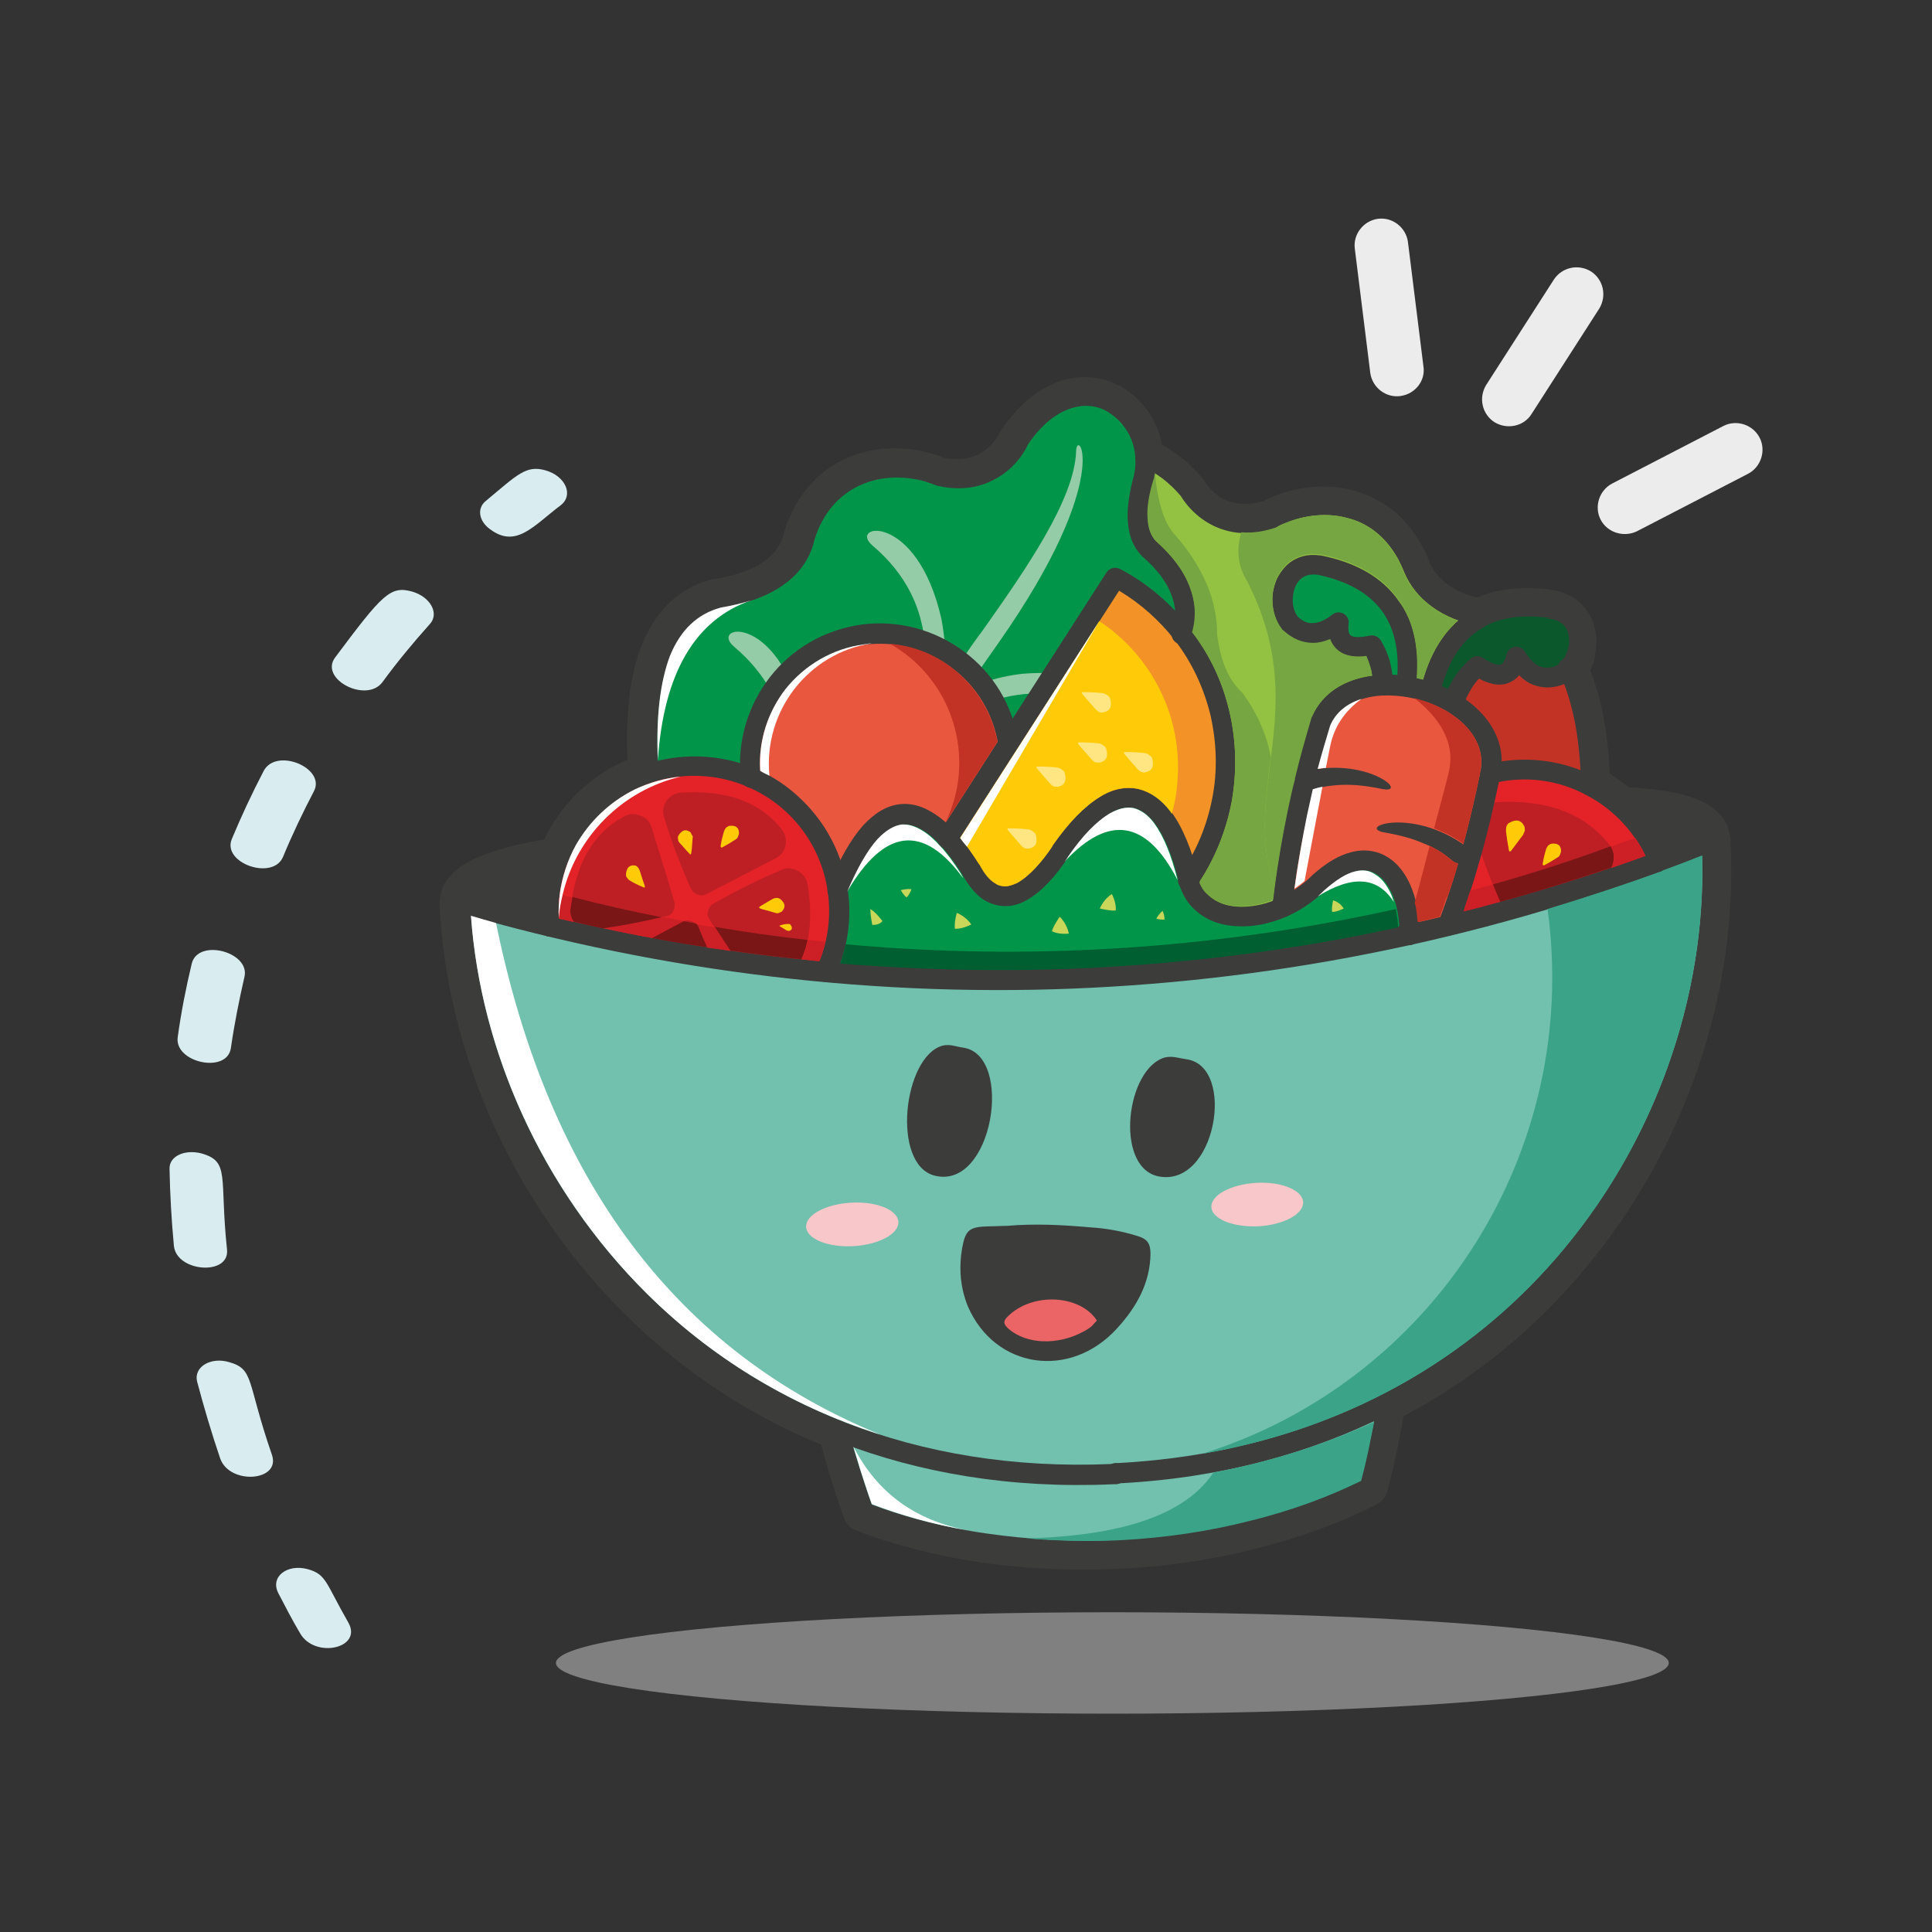 <?xml version="1.0" encoding="utf-8"?>
<!-- Generator: Adobe Illustrator 18.0.0, SVG Export Plug-In . SVG Version: 6.00 Build 0)  -->
<!DOCTYPE svg PUBLIC "-//W3C//DTD SVG 1.1//EN" "http://www.w3.org/Graphics/SVG/1.1/DTD/svg11.dtd">
<svg version="1.1" id="Capa_1" xmlns="http://www.w3.org/2000/svg" xmlns:xlink="http://www.w3.org/1999/xlink" x="0px" y="0px"
	 width="400px" height="400px" viewBox="0 0 400 400" enable-background="new 0 0 400 400" xml:space="preserve">
<rect x="0" y="0" width="400" height="400" fill="#333333" stroke="none"/>
<g>
	<ellipse fill="#808080" cx="230.3" cy="344.3" rx="115.2" ry="10.5"/>
	<g>
		<g>
			<g>
				<path fill="#ECECEC" d="M289.9,82L289.9,82c-3,0.4-5.8-1.8-6.2-4.8l-3.2-25.7c-0.4-3,1.8-5.8,4.8-6.2l0,0c3-0.4,5.8,1.8,6.2,4.8
					l3.2,25.7C295.2,78.8,293,81.6,289.9,82z"/>
				<path fill="#ECECEC" d="M331.4,107.6L331.4,107.6c-1.4-2.7-0.3-6.1,2.4-7.5l23-11.9c2.7-1.4,6.1-0.3,7.5,2.4l0,0
					c1.4,2.7,0.3,6.1-2.4,7.5l-23,11.9C336.2,111.3,332.8,110.3,331.4,107.6z"/>
				<path fill="#ECECEC" d="M309.4,87.4L309.4,87.4c-2.6-1.7-3.3-5.1-1.7-7.7l14-21.8c1.7-2.6,5.1-3.3,7.7-1.7l0,0
					c2.6,1.7,3.3,5.1,1.7,7.7l-14,21.8C315.5,88.3,312,89,309.4,87.4z"/>
			</g>
		</g>
		<g>
			<path fill-rule="evenodd" clip-rule="evenodd" fill="#3C3C3B" d="M329.2,138.7c1.2,3,2.1,6.1,2.7,9.3c0.8,4,1.2,8.1,1.4,12.2
				c1.4,0.8,2.6,1.8,3.9,2.8c4.6,0.3,10.1,0.8,14.2,2.5c3.8,1.5,6.4,4,6.9,8.2c0,0.1,0,0.3,0,0.4l0,0.1c0,0.1,0,0.1,0,0.2
				c1.6,31.7-9.7,63.8-30,88.1c-10.8,13-23.5,23.2-37.7,30.7c-0.4,2.3-0.8,4.5-1.3,6.7c-0.6,3-1.3,6-2.1,8.9c-0.3,1.1-1,2.1-2.1,2.6
				c-7.9,4.1-16.6,7.1-25.3,9.3c-9.2,2.3-18.7,3.7-28.2,4.1c-9.5,0.5-19.1,0-28.5-1.3c-8.8-1.3-17.7-3.5-26-6.7
				c-1.1-0.4-1.9-1.3-2.3-2.4c-1.1-2.9-2-5.8-2.9-8.7c-0.7-2.2-1.3-4.4-1.9-6.6c-14.8-6.1-28.5-15-40.5-26.9
				c-22.5-22.2-36.9-53.1-38.5-84.7c0-0.1,0-0.1,0-0.2l0-0.1c0-0.1,0-0.3,0-0.4c0.1-4.5,3.7-7.4,7.5-9.1c4.2-1.9,9.4-3.1,14.2-3.9
				c0.3-0.6,0.6-1.2,0.9-1.8c3.4-6.1,8.6-11.1,15-14.1c0.4-0.2,0.9-0.4,1.3-0.6c-0.3-7.9,0.1-16.7,3-23.8
				c2.8-6.9,7.5-11.8,14.7-13.6c0,0,0.1,0,0.1,0l0,0c0.1,0,0.1,0,0.2,0c3.4-0.6,7.3-1.6,10.2-3.6c2-1.4,3.4-3.2,4.1-5.5
				c0,0,0-0.1,0-0.1c0.3-1.1,0.7-2.3,1.2-3.4c2.6-6.1,7-10.7,13.3-13c5.2-1.9,11-1.9,16.2-0.4c0.8,0.2,1.7,0.5,2.5,0.9
				c2.3,0.4,4.7,0.4,6.9-0.6c2.1-1,3.8-2.8,4.8-4.8c0.1-0.3,0.3-0.5,0.5-0.8c3.4-4.9,8.2-9.2,14.2-10.3c3-0.5,6.1-0.2,9,1.1
				c2.6,1.2,4.9,3,6.6,5.4c0,0,0.1,0.1,0.1,0.1c1.6,2.2,2.6,4.6,3.1,7.2c1.2,0.6,2.3,1.4,3.4,2.2c1.8,1.3,3.4,2.9,4.8,4.5
				c0.2,0.2,0.4,0.5,0.5,0.7c1.2,2,3.1,3.6,5.2,4.3c2.3,0.8,4.6,0.6,6.9,0c0.8-0.4,1.6-0.8,2.4-1.1c5.1-2,10.9-2.6,16.2-1.2
				c6.5,1.7,11.4,5.8,14.5,11.7c0.6,1,1.1,2.1,1.5,3.2c0,0,0,0.1,0,0.1c0.8,1.8,2.1,3.3,3.7,4.5c1.8,1.3,3.9,2.2,6.1,2.7
				c5-2.1,10.6-2.3,16.1-1.5c0.2,0,0.3,0.1,0.4,0.1c2.7,0.7,5,2.1,6.5,4.5c0.9,1.3,1.4,2.8,1.6,4.4c0.2,1.5,0.1,3-0.2,4.4
				C330.3,136.5,329.8,137.7,329.2,138.7L329.2,138.7z M275.4,164.7c-0.8,4.2-1.6,8.4-2.4,12.7c1.9-1.3,3.9-2.4,6.1-2.9
				c3.1-0.7,6.1-0.4,8.8,1.3c1.9,1.2,3.5,2.9,4.6,4.9c0.4-1.5,0.8-2.9,1.1-4.4c-2.3-0.9-4.7-1.5-7.1-1.9c-1.5-0.2-3.5-0.9-3.5-2.8
				c-0.1-3.3,5.7-3.4,7.9-3.2c1.5,0.1,3.1,0.4,4.6,0.8c0.8-3,1.5-6,2.4-9c1.6-5.8-1.7-10.2-6-13.7c-0.4-0.1-0.8-0.2-1.2-0.2
				c0,0,0,0,0,0c-0.1,0-0.2,0-0.3-0.1c-1.3-0.2-2.5-0.3-3.8-0.2c-0.1,0-0.2,0-0.3,0c0,0-0.1,0-0.1,0c-1.1,0.1-2.3,0.2-3.4,0.6
				c-2.9,2.1-4.8,4.9-5.5,8.4c-0.1,0.7-0.3,1.4-0.4,2.2c2.2,0,4.5,0.4,6.6,1c1.5,0.5,3.1,1.1,4.4,2c1.2,0.8,2.5,2.2,1.8,3.8
				c-0.7,1.8-2.8,1.7-4.3,1.4c-2.5-0.5-5.1-0.8-7.6-0.7C277,164.5,276.2,164.5,275.4,164.7L275.4,164.7z M180.8,135.2
				c-11.8,1.8-20.3,12.4-19.6,24.2c2.3,1.4,4.4,3,6.3,4.9c2.8,2.7,5,5.9,6.7,9.3c0.9-1.4,1.9-2.8,3-4c2.4-2.6,5.3-4.6,8.8-5
				c3.3-0.4,6.3,0.8,9,2.6c4.5-11.9-0.2-25.5-11.3-32C182.8,135.2,181.8,135.2,180.8,135.2L180.8,135.2z M230.4,88.4
				c-6.2-1.7-11.9,1.7-16.4,5.8c-1.8,3.1-4.6,5.7-7.9,7.2c-3.9,1.8-8.1,2-12.3,1.2c0,0,0,0-0.1,0c-0.2-0.1-0.5-0.1-0.7-0.2
				c-0.1,0-0.2-0.1-0.3-0.1c-10.3-0.6-17.7,4.5-23.3,12.9c-1.4,3.2-3.6,5.8-6.6,7.8c-2.1,1.4-4.5,2.5-6.9,3.3
				c-12.4,4.3-16.5,16.8-17.7,28.8c3.5-0.6,7.2-0.5,10.7,0c0.7,0.1,1.5,0.3,2.2,0.4c0.5-6,2.7-11.7,6.5-16.5
				c5-6.4,12.3-10.6,20.3-11.6c8.1-1.1,16.1,1.1,22.6,6c4,3,7.1,6.9,9.3,11.3l17.4-27.1c1.2-1.8,3.5-2.4,5.3-1.4
				c1.8,1,3.5,2,5.2,3.2c-0.9-1-1.9-2-2.8-2.8c0,0,0,0-0.1-0.1l-0.1-0.1c0,0,0,0,0,0c-2.2-2.3-3.2-5.2-3.4-8.3
				c-0.2-3.4,0.5-6.9,1.4-10.2c0.6-2.9,0-6-1.7-8.4c0,0,0-0.1-0.1-0.1C230.9,89,230.7,88.7,230.4,88.4L230.4,88.4z M241.8,102.5
				c0.6,2.7,1.5,5.5,3.2,7.2c0,0,0.1,0.1,0.1,0.1c5.3,6.1,8.9,13.4,9,21.6c0.4,3.7,1.5,8.1,4.5,10.7c0.1,0.1,0.2,0.2,0.3,0.3
				c1.2,1.7,2.3,3.4,3.2,5.2c0-0.6,0.1-1.2,0.1-1.7c0.2-8.9-1.6-16.6-5.6-24.6c-1.8-2.9-2.3-6.1-1.8-9.4c-0.8-0.2-1.6-0.4-2.5-0.7
				c-3.8-1.4-7.2-4.1-9.4-7.6C242.5,103.3,242.1,102.9,241.8,102.5L241.8,102.5z M321,130c-4.8-0.1-9.8,1.3-13.7,4.1
				c0.2,0.1,0.4,0.2,0.7,0.4c0.3,0.2,1.2,0.7,1.8,1c0.1-0.2,0.1-0.4,0.1-0.5c0.2-1,0.9-2,1.8-2.5c1.9-1.2,4.4-0.6,5.6,1.3
				c0.5,0.8,1.4,2,2.3,2.3c0.6,0.2,1.2,0.1,1.7-0.1c0.7-0.6,1.2-1.6,1.5-2.5c0.1-0.5,0.2-1,0.1-1.5c0-0.4-0.2-0.7-0.3-1
				C322.1,130.4,321.6,130.1,321,130L321,130z M230.2,128.1c4.6,3.3,8.3,7.6,11,12.6c3,5.6,4.6,11.8,4.6,18.1c0,3.2-0.4,6.3-1.1,9.4
				c0.8,1.3,1.5,2.6,2.1,4c0.9-2.3,1.6-4.7,2.1-7.2c1-5.4,0.9-11-0.4-16.4c-1.3-5.4-3.7-10.4-7.1-14.7c0,0,0,0-0.1-0.1
				c-2.6-3.4-5.8-6.3-9.3-8.6L230.2,128.1L230.2,128.1z M305.7,144.1c3.7,3,6.3,6.8,6.9,11.2c4.2-0.4,8.3,0,12.3,1.2
				c-0.2-2.3-0.6-4.7-1-7c-0.4-1.9-0.8-3.8-1.5-5.6c-2,0.5-4,0.4-6-0.4c-0.8-0.3-1.6-0.7-2.3-1.2c-0.7,0.5-1.5,0.8-2.4,1.1
				c-1.8,0.4-3.7,0.1-5.4-0.6c-0.1,0.2-0.2,0.3-0.3,0.5C306.1,143.6,305.9,143.8,305.7,144.1L305.7,144.1z M272.5,120.9
				c-0.6-0.1-1.3,0-1.8,0.4c-0.3,0.2-0.5,0.5-0.7,0.8c-0.2,0.4-0.4,1-0.4,1.4c-0.1,0.9,0,2,0.5,2.9c0.4,0.4,1,0.7,1.6,0.7
				c1,0,2.2-0.8,3-1.4c1.8-1.4,4.3-1.1,5.7,0.7c0.7,0.9,1,2,0.8,3c0,0.1,0,0.3,0,0.5c0.6,0,1.6-0.2,2-0.3c1-0.2,2-0.1,2.8,0.4
				c-0.4-0.8-0.8-1.6-1.3-2.3C281.8,123.8,277,121.9,272.5,120.9z"/>
			<path fill-rule="evenodd" clip-rule="evenodd" fill="#009549" d="M267,129.1c2.9,2.8,6.3,2.8,10.1-0.2c-0.5,4.3,1.8,5.8,6.9,4.7
				c1.5,2.6,2.2,5.3,2.2,8.3c1.6-0.1,3.3,0,4.9,0.3c1.7-13.9-4.3-22.3-18-25.2C265.8,116.1,263.7,124.7,267,129.1z"/>
			<path fill-rule="evenodd" clip-rule="evenodd" fill="#0A582C" d="M306.7,127.7c-5.2,2.7-8.8,7.9-10.6,15.6
				c1.6,0.6,3.2,1.3,4.6,2.1c1-2.8,2.8-5.8,5-7.7c4.3,2.9,7,2.2,8.1-2c2.5,4.1,5.7,5.3,9.4,3.7c0.5-0.3,1-0.7,1.4-1.2
				c3.4-3.7,3.5-10.8-2.9-12.3C315.7,125.1,310.7,125.7,306.7,127.7z"/>
			<path fill-rule="evenodd" clip-rule="evenodd" fill="#E9573F" d="M300.7,145.5c-1.4-0.8-3-1.6-4.6-2.1c-1.6-0.6-3.3-1-5-1.3
				c-1.7-0.3-3.3-0.4-4.9-0.3c-5.6,0.3-10.6,2.6-12.7,7.6c-3.9,12.5-6.5,25.3-8,38.4c2.6-1.2,5.1-2.9,7.3-5.1
				c12.5-11.4,19.2,0.7,18.7,10.8c2.8-0.6,5.5-1.2,8.2-1.9c3.5-9.4,6.5-19.9,8.8-31.5C309.8,153.9,306.1,148.7,300.7,145.5z"/>
			<path fill-rule="evenodd" clip-rule="evenodd" fill="#3C3C3B" d="M335.6,166.9c3.4,3,6.1,6.9,7.8,11.4c3.7-1.3,7.3-2.7,10.9-4.2
				C353.9,169.9,349.3,167.6,335.6,166.9z"/>
			<path fill-rule="evenodd" clip-rule="evenodd" fill="#C33325" d="M305.7,137.8c-2.3,1.9-4,4.9-5,7.7c5.4,3.2,9.1,8.4,7.8,14.6
				c7.3-1.8,14.7-0.8,20.9,2.5c-0.3-10.4-2-18.6-4.9-24.3c-0.4,0.5-0.9,0.9-1.4,1.2c-3.7,1.6-6.9,0.4-9.4-3.7
				C312.7,140,310,140.7,305.7,137.8z"/>
			<path fill-rule="evenodd" clip-rule="evenodd" fill="#93C141" d="M244.7,131.3c3.7,4.8,6.4,10.3,7.8,16.3
				c2.9,12,0.5,24.6-6.6,34.7c2.3,7.7,11.3,9.1,19.5,5.4c1.5-13.1,4.1-25.9,8-38.4c2.2-5,7.2-7.3,12.7-7.6c0-3-0.7-5.7-2.2-8.3
				c-5.1,1.2-7.4-0.4-6.9-4.7c-3.8,2.9-7.1,3-10.1,0.2c-3.3-4.4-1.2-13.1,6.1-12.2c13.7,2.9,19.7,11.2,18,25.2
				c1.7,0.3,3.4,0.7,5,1.3c1.8-7.7,5.4-13,10.6-15.6c-6.9-1.4-12.1-5.1-14.1-10.1c-5.9-14.8-20.5-15.1-29.3-10.3
				c-8.9,2.8-14.8-2-17.2-6c-2.9-3.4-6.1-5.6-8.9-6.8c0.1,1.4,0,2.8-0.3,4.2c-2,7-1.7,12,0.9,14.7
				C244.4,119.3,246.7,125.2,244.7,131.3z"/>
			<path fill-rule="evenodd" clip-rule="evenodd" fill="#F39327" d="M196.1,173.7c1.5,1.7,3.1,3.8,4.7,6.3
				c5.5,10.3,13.2,4.4,18.5-3.8c12.1-17.4,22-13.4,26.5,6.2c7.1-10.1,9.4-22.8,6.6-34.7c-1.4-6-4.1-11.5-7.8-16.3
				c-3.7-4.8-8.4-8.8-13.8-11.7c0,0-6.4,9.9-22.1,34.4C205.1,159.8,200.9,166.3,196.1,173.7z"/>
			<path fill-rule="evenodd" clip-rule="evenodd" fill="#009549" d="M178.7,131.4c14.5-1.9,27.9,8.2,30.1,22.7
				c15.7-24.4,22.1-34.4,22.1-34.4c5.4,2.9,10.1,6.9,13.8,11.7c2-6.1-0.3-12-6.8-17.9c-2.7-2.8-3-7.7-0.9-14.7
				c0.3-1.4,0.4-2.8,0.3-4.2c-0.8-11.8-15.2-19.5-26.1-3.7c-2,4.3-7.3,9.6-16.5,7.7c-9.3-3.9-23.7-2.2-28.2,13.2
				c-1.8,6.4-7.7,10.5-17.6,12.1c-11.1,2.9-16,15-14.6,36.3c7-2.3,14.5-1.9,21.2,0.9C153.8,146.5,164.1,133.3,178.7,131.4z"/>
			<path fill-rule="evenodd" clip-rule="evenodd" fill="#95CCA8" d="M159.7,143.3c0.9-1.4,1.9-2.7,3.1-3.9
				c-6.2-11.8-15.2-9.2-10.8-5.5C155.3,136.7,157.9,139.8,159.7,143.3z"/>
			<path fill-rule="evenodd" clip-rule="evenodd" fill="#95CCA8" d="M198.9,137c1.1,0.9,2.1,1.8,3.1,2.9c1.5-2.2,3.1-4.5,4.8-6.9
				c24.1-34.4,16.1-44.7,16-39.6c-0.3,10-10.5,24.6-19.4,37.2C201.8,132.7,200.3,134.9,198.9,137z"/>
			<path fill-rule="evenodd" clip-rule="evenodd" fill="#95CCA8" d="M203.3,141.4c0.9,1.1,1.7,2.3,2.4,3.6c2.2-0.7,4.3-1.1,6.4-1.3
				c1.1-0.1,2.2-0.1,3.3-0.1l2.7-4.2c-1.9-0.1-4-0.1-6.4,0.1C209,139.8,206.2,140.4,203.3,141.4z"/>
			<path fill-rule="evenodd" clip-rule="evenodd" fill="#95CCA8" d="M191.4,132.8c1.5,0.5,2.9,1.2,4.3,2c-0.1-2.3-0.4-4.6-0.8-6.7
				c-5.1-22.4-19.6-19.6-14.2-15.1c5.3,4.5,8.7,9.9,10.1,16C191.1,130.2,191.3,131.5,191.4,132.8z"/>
			<path fill-rule="evenodd" clip-rule="evenodd" fill="#E9573F" d="M196.1,173.7c4.8-7.4,9-13.9,12.6-19.7
				c-2.2-14.5-15.6-24.6-30.1-22.7c-14.5,1.9-24.9,15.1-23.2,29.7c3.4,1.4,6.5,3.5,9.2,6.2c4.8,4.7,7.8,10.8,8.7,17.1
				C180,167.9,187.6,164.4,196.1,173.7z"/>
			<path fill-rule="evenodd" clip-rule="evenodd" fill="#E42328" d="M329.4,162.6c-6.2-3.2-13.6-4.3-20.9-2.5
				c-2.3,11.6-5.3,22.1-8.8,31.5c14.8-3.6,29.4-8,43.7-13.3c-1.7-4.5-4.5-8.3-7.8-11.4C333.7,165.2,331.7,163.8,329.4,162.6z"/>
			<path fill-rule="evenodd" clip-rule="evenodd" fill="#BD1F24" d="M307.1,166.7c-0.5,2.2-1,4.3-1.6,6.4c1.2,3.9,3.1,9.3,5.9,15.5
				c5.2-1.4,10.3-3,15.5-4.6l4.8-2.4c1.2-0.6,2-1.7,2.3-3c0.3-1.4,0-2.6-0.8-3.7c-5.1-6.5-13-9.5-23.9-8.8
				C308.4,166.1,307.7,166.3,307.1,166.7z"/>
			<path fill-rule="evenodd" clip-rule="evenodd" fill="#3C3C3B" d="M113.7,191.8c-0.5-5,0.2-9.9,2-14.3c-13.6,2-20.4,5.2-20.4,9.4
				C101.4,188.7,107.5,190.3,113.7,191.8z"/>
			<path fill-rule="evenodd" clip-rule="evenodd" fill="#009549" d="M173.4,184.3c0.8,5.6,0.1,11.5-2.4,16.9
				c40.3,3.6,81,1,120.6-7.7c0.5-10.1-6.2-22.2-18.7-10.8c-2.2,2.2-4.7,3.9-7.3,5.1c-8.2,3.7-17.3,2.3-19.5-5.4
				c-4.5-19.6-14.4-23.6-26.5-6.2c-5.4,8.3-13,14.1-18.5,3.8c-1.6-2.5-3.2-4.7-4.7-6.3C187.6,164.4,180,167.9,173.4,184.3z"/>
			<path fill-rule="evenodd" clip-rule="evenodd" fill="#E42328" d="M170.9,201.2c2.5-5.4,3.2-11.3,2.4-16.9
				c-0.9-6.4-3.9-12.4-8.7-17.1c-2.7-2.7-5.8-4.7-9.2-6.2c-6.6-2.8-14.2-3.2-21.2-0.9c-1.3,0.4-2.5,0.9-3.7,1.5
				c-6.9,3.3-12.1,9.1-14.8,15.9c-1.8,4.4-2.5,9.3-2,14.3C132.6,196.4,151.7,199.5,170.9,201.2z"/>
			<path fill-rule="evenodd" clip-rule="evenodd" fill="#BD1F24" d="M134.9,171.3c2.5,8.1,4,12.9,4.7,15.4c0.2,0.6,0.1,1.3-0.2,1.9
				c-0.3,0.6-0.8,1-1.5,1.1c-6.5,1.6-11.9,2.4-15.5,2.8c-1.2,0.1-2.4-0.2-3.2-1.1c-0.9-0.9-1.3-2-1.1-3.2
				c1.1-9.5,4.8-15.9,11.2-19.2c1.1-0.6,2.2-0.6,3.3-0.1C133.8,169.3,134.5,170.1,134.9,171.3L134.9,171.3z M132,195.8
				c5.1,1,10.2,1.8,15.3,2.6c-0.8-2-1.7-4.1-2.7-6.4c-0.3-0.6-0.7-1-1.4-1.3c-0.6-0.2-1.3-0.2-1.9,0.1L132,195.8L132,195.8z
				 M152.7,199.2l-5.8-8.8c-0.4-0.6-0.5-1.2-0.3-1.8c0.2-0.7,0.5-1.2,1.1-1.5c5.8-3.3,10.8-5.6,14.1-7c1.1-0.5,2.3-0.4,3.4,0.2
				c1.1,0.6,1.8,1.6,2,2.8c1.2,7.2,0.4,13.1-2.4,17.7C160.8,200.2,156.8,199.7,152.7,199.2z"/>
			<path fill-rule="evenodd" clip-rule="evenodd" fill="#72C1AE" d="M287.2,290.6c-16,8.2-34.7,13.5-56.2,14.5
				c-21.5,1.1-40.6-2.3-57.4-8.9c1.4,5.6,3.2,11.2,5.3,16.9c12.9,5.1,31.6,8.8,52.8,7.8c21.2-1,39.5-6.7,51.8-13
				C285.1,302,286.3,296.3,287.2,290.6z"/>
			<path fill-rule="evenodd" clip-rule="evenodd" fill="#72C1AE" d="M291.5,193.5c-39.6,8.7-80.2,11.3-120.6,7.7
				c-19.2-1.7-38.3-4.8-57.2-9.4c-6.2-1.5-12.3-3.1-18.5-4.9c2,43.5,29.6,90,78.4,109.3c16.7,6.6,35.9,10,57.4,8.9
				c21.5-1.1,40.2-6.3,56.2-14.5c46.6-23.9,69.5-73,67.2-116.5c-3.6,1.5-7.3,2.9-10.9,4.2c-14.4,5.3-29,9.7-43.7,13.3
				C297,192.3,294.2,192.9,291.5,193.5z"/>
			<path fill-rule="evenodd" clip-rule="evenodd" fill="#3C3C3B" d="M93.2,187c-0.1-1.1,0.8-2.1,2-2.2c1.1-0.1,2.1,0.8,2.2,2l0,0.5
				l0,0c1.4,28.6,14.1,58.4,36.7,80.7c22.6,22.3,55.1,36.9,96.1,35.1l0.7,0c1.1-0.1,2.1,0.8,2.2,2s-0.8,2.1-2,2.2l-0.7,0
				c-42.3,1.9-75.9-13.2-99.2-36.2c-23.3-23-36.5-53.9-37.9-83.4l0,0L93.2,187z"/>
			<path fill-rule="evenodd" clip-rule="evenodd" fill="#3C3C3B" d="M352.3,174.2c-0.1-1.1,0.8-2.1,2-2.2c1.1-0.1,2.1,0.8,2.2,2
				l0,0.5l0,0c1.5,29.6-8.5,61.6-29.5,86.8c-21,25.2-52.9,43.6-95.2,45.8l-0.7,0c-1.1,0.1-2.1-0.8-2.2-2c-0.1-1.1,0.8-2.1,2-2.2
				l0.7,0c41-2.2,71.9-20,92.2-44.4c20.3-24.4,30-55.3,28.5-83.9l0,0L352.3,174.2z"/>
			<path fill-rule="evenodd" clip-rule="evenodd" fill="#3C3C3B" d="M171.6,296.7c-0.3-1.1,0.4-2.2,1.5-2.5c1.1-0.3,2.2,0.4,2.5,1.5
				c0.7,2.8,1.5,5.5,2.4,8.3c0.8,2.5,1.6,5,2.5,7.5c6.6,2.5,14.7,4.7,23.8,6c8.4,1.2,17.6,1.8,27.3,1.3c1.1-0.1,2.1,0.8,2.2,2
				c0.1,1.1-0.8,2.1-2,2.2c-10.1,0.5-19.5-0.1-28.1-1.3c-9.9-1.5-18.6-3.8-25.6-6.6c-0.5-0.2-1-0.6-1.2-1.2c-1-2.8-2-5.7-2.9-8.6
				C173.1,302.3,172.3,299.5,171.6,296.7z"/>
			<path fill-rule="evenodd" clip-rule="evenodd" fill="#3C3C3B" d="M285.1,290.2c0.2-1.1,1.2-1.9,2.4-1.7c1.1,0.2,1.9,1.2,1.7,2.4
				c-0.4,2.9-1,5.8-1.6,8.7c-0.6,3-1.3,5.9-2.1,8.8c-0.2,0.6-0.6,1.1-1.1,1.3c-6.7,3.4-15.1,6.7-24.8,9.1
				c-8.4,2.1-17.8,3.6-27.8,4.1c-1.1,0.1-2.1-0.8-2.2-2c-0.1-1.1,0.8-2.1,2-2.2c9.7-0.5,18.8-1.9,27-4c9-2.2,16.8-5.2,23.1-8.3
				c0.7-2.6,1.3-5.2,1.8-7.7C284.2,295.9,284.7,293.1,285.1,290.2z"/>
			<path fill-rule="evenodd" clip-rule="evenodd" fill="#3C3C3B" d="M94.7,188.9c-1.1-0.3-1.7-1.5-1.4-2.6c0.3-1.1,1.5-1.7,2.6-1.4
				c42.4,12.4,86.4,17.5,130,15.3c43.6-2.2,86.8-11.5,127.8-28c1.1-0.4,2.3,0.1,2.7,1.2c0.4,1.1-0.1,2.3-1.2,2.7
				c-41.5,16.7-85.1,26.2-129.1,28.4S137.6,201.4,94.7,188.9z"/>
			<path fill-rule="evenodd" clip-rule="evenodd" fill="#3C3C3B" d="M115.8,191.6c0.1,1.1-0.7,2.2-1.8,2.3c-1.1,0.1-2.2-0.7-2.3-1.8
				c-0.7-6.7,0.7-13.3,3.9-19c3.1-5.6,8-10.4,14.1-13.3c6.1-2.9,12.8-3.8,19.2-2.8c6.4,1,12.5,4,17.3,8.8c4.8,4.7,7.9,10.7,9.1,17.1
				c1.2,6.4,0.4,13.1-2.4,19.2c-0.5,1-1.7,1.5-2.8,1c-1-0.5-1.5-1.7-1-2.8c2.5-5.4,3.1-11.2,2.1-16.8c-1-5.5-3.7-10.8-7.9-14.9
				c-4.2-4.1-9.5-6.7-15-7.6c-5.6-0.9-11.4-0.2-16.7,2.4c-5.3,2.6-9.5,6.7-12.3,11.6C116.4,180,115.2,185.7,115.8,191.6z"/>
			<path fill-rule="evenodd" clip-rule="evenodd" fill="#3C3C3B" d="M175.3,185.1c-0.4,1.1-1.6,1.6-2.7,1.1
				c-1.1-0.4-1.6-1.6-1.1-2.7c2.3-5.6,4.7-9.8,7.2-12.6c2.4-2.6,4.9-4.1,7.6-4.4c2.7-0.3,5.4,0.6,8.2,2.7c2.7,2,5.4,5.2,8.2,9.7
				l0.1,0.1l0,0c1,1.9,2,3.1,3.1,3.8c0.7,0.5,1.4,0.7,2.2,0.7l0,0c0.8,0,1.6-0.3,2.5-0.7c2.5-1.4,5.1-4.3,7.3-7.6l0-0.1
				c3.4-4.9,6.7-8.2,9.8-10.1c2.8-1.7,5.5-2.2,8.1-1.6c2.5,0.6,4.8,2.2,6.7,4.7c2.3,3.1,4.3,7.8,5.7,13.8c0.4,1.3,1.1,2.4,1.9,3.3
				c1.3,1.3,3,2.1,5,2.4c2.1,0.3,4.5,0.1,7-0.6c3.3-1,6.7-2.9,9.5-5.7l0.1-0.1c3-2.7,5.7-4.2,8.2-4.8c2.8-0.7,5.3-0.2,7.3,1
				c2,1.2,3.5,3.1,4.6,5.4c1.5,3.2,2.2,7.2,2.1,10.9c-0.1,1.1-1,2-2.2,2c-1.1-0.1-2-1-2-2.2c0.1-3.1-0.4-6.3-1.7-8.9
				c-0.8-1.6-1.8-2.9-3-3.6c-1.1-0.7-2.5-1-4.2-0.6c-1.8,0.4-3.9,1.7-6.4,3.9c-3.3,3.2-7.2,5.5-11.2,6.6c-3,0.9-6,1.1-8.8,0.7
				c-2.9-0.4-5.4-1.6-7.4-3.6c-1.3-1.3-2.3-3-2.9-5.1l0-0.1c-1.3-5.5-3-9.6-5-12.3c-1.3-1.8-2.8-2.8-4.3-3.2c-1.5-0.3-3.2,0-5.1,1.2
				c-2.6,1.6-5.5,4.5-8.5,8.9c-2.5,3.9-5.6,7.3-8.7,9c-1.4,0.8-2.9,1.2-4.3,1.2c-1.5,0-3.1-0.4-4.5-1.3c-1.6-1-3.1-2.8-4.5-5.3
				c-2.5-3.9-4.8-6.7-7.1-8.4c-1.9-1.4-3.6-2-5.2-1.9c-1.6,0.2-3.3,1.2-5,3C179.5,176.2,177.4,180,175.3,185.1z"/>
			<path fill-rule="evenodd" clip-rule="evenodd" fill="#3C3C3B" d="M267.5,188c-0.1,1.1-1.1,2-2.3,1.8c-1.1-0.1-2-1.1-1.8-2.3
				c0.7-6.6,1.8-13.1,3.1-19.6c1.3-6.5,3-12.9,4.9-19.2c0-0.1,0-0.1,0.1-0.2c2.5-5.7,8-8.4,14.3-8.8c3.2-0.2,6.6,0.3,9.9,1.3
				c3.2,1,6.3,2.6,8.8,4.6c4.6,3.7,7.4,8.9,6.1,15l0,0c-1.2,5.8-2.5,11.4-4,16.7c-1.5,5.3-3.1,10.4-4.9,15.1
				c-0.4,1.1-1.6,1.6-2.7,1.2c-1.1-0.4-1.6-1.6-1.2-2.7c1.8-4.6,3.4-9.5,4.8-14.7c1.4-5.1,2.7-10.6,3.9-16.4l0,0l0,0
				c0.9-4.4-1.2-8.1-4.6-10.9c-2.1-1.7-4.7-3-7.4-3.8c-2.8-0.9-5.7-1.2-8.4-1.1c-4.7,0.3-8.8,2.2-10.6,6.2
				c-1.9,6.2-3.5,12.4-4.8,18.7C269.3,175.1,268.2,181.5,267.5,188z"/>
			<path fill-rule="evenodd" clip-rule="evenodd" fill="#3C3C3B" d="M309,162.2c-1.1,0.3-2.2-0.4-2.5-1.5c-0.3-1.1,0.4-2.2,1.5-2.5
				c7.8-1.9,15.7-0.8,22.4,2.7c6.7,3.5,12.1,9.3,15,16.8c0.4,1.1-0.1,2.3-1.2,2.7c-1.1,0.4-2.3-0.1-2.7-1.2
				c-2.5-6.5-7.3-11.6-13.1-14.6C322.7,161.5,315.8,160.5,309,162.2z"/>
			<path fill-rule="evenodd" clip-rule="evenodd" fill="#3C3C3B" d="M197.9,174.8c-0.6,1-1.9,1.2-2.9,0.6c-1-0.6-1.2-1.9-0.6-2.9
				l34.7-54c0.6-0.9,1.8-1.2,2.8-0.7c5.7,3,10.6,7.2,14.4,12.2c3.9,5,6.7,10.8,8.2,17.1c1.5,6.3,1.6,12.7,0.5,18.9
				c-1.2,6.2-3.6,12.2-7.3,17.5c-0.7,0.9-1.9,1.2-2.9,0.5s-1.2-1.9-0.5-2.9c3.4-4.8,5.6-10.2,6.7-15.9c1.1-5.6,0.9-11.5-0.4-17.2
				c-1.4-5.7-3.9-11-7.4-15.5c-3.1-4-7-7.5-11.5-10.2L197.9,174.8z"/>
			<path fill-rule="evenodd" clip-rule="evenodd" fill="#3C3C3B" d="M157.5,160.8c0.1,1.1-0.7,2.2-1.8,2.3c-1.1,0.1-2.2-0.7-2.3-1.8
				c-0.9-7.8,1.5-15.3,6-21.1c4.5-5.8,11.2-9.8,19-10.9c7.8-1,15.3,1.2,21.2,5.6c5.9,4.4,10.1,11,11.2,18.8c0.2,1.1-0.6,2.2-1.7,2.4
				c-1.1,0.2-2.2-0.6-2.4-1.7c-1-6.7-4.6-12.4-9.6-16.1c-5-3.8-11.5-5.7-18.2-4.8c-6.7,0.9-12.4,4.4-16.3,9.3
				C158.8,147.7,156.7,154.1,157.5,160.8z"/>
			<path fill-rule="evenodd" clip-rule="evenodd" fill="#3C3C3B" d="M136.3,160c0.1,1.1-0.8,2.1-1.9,2.2c-1.1,0.1-2.1-0.8-2.2-1.9
				c-0.7-11,0.2-19.6,2.7-26c2.7-6.7,7.2-10.8,13.4-12.5l0.2,0l0,0c4.7-0.8,8.3-2.1,11-3.9c2.5-1.7,4.2-4,4.9-6.7l0,0l0,0
				c0.3-1.1,0.7-2.1,1.1-3.1c2.7-6.4,7.2-10.1,12.2-11.9c4.9-1.8,10.4-1.7,15-0.4c0.8,0.2,1.7,0.5,2.5,0.9c3.4,0.7,6.1,0.2,8.3-0.8
				c2.9-1.3,4.8-3.7,5.7-5.8c0.1-0.2,0.2-0.3,0.3-0.4c4-5.8,8.6-8.7,13-9.5c2.8-0.5,5.5-0.1,7.8,0.9c2.3,1,4.4,2.7,5.9,4.8l0,0
				c2.6,3.5,3.8,8.3,2.8,13.3l-0.1,0.2c-1,3.3-1.4,6-1.2,8.2c0.1,1.9,0.7,3.4,1.6,4.4c3.5,3.1,5.9,6.3,7.1,9.6
				c1.3,3.4,1.4,6.9,0.2,10.4c-0.4,1.1-1.5,1.7-2.6,1.3c-1.1-0.4-1.7-1.5-1.3-2.6c0.9-2.6,0.8-5.1-0.2-7.6c-1-2.7-3-5.3-6.1-8
				l-0.1-0.1c-1.7-1.8-2.6-4.1-2.8-7.1c-0.2-2.7,0.3-5.9,1.3-9.6c0.8-3.8-0.1-7.4-2.1-10l0,0c-1.1-1.5-2.6-2.7-4.2-3.5
				c-1.6-0.7-3.5-1-5.4-0.6c-3.3,0.6-6.9,2.9-10.2,7.7c-1.3,2.8-3.8,5.9-7.7,7.7c-2.9,1.4-6.6,2-11,1c-0.1,0-0.3-0.1-0.4-0.1
				c-0.7-0.3-1.4-0.5-2.2-0.8c-3.9-1.1-8.4-1.2-12.4,0.3c-4,1.5-7.6,4.5-9.8,9.6c-0.3,0.8-0.7,1.7-0.9,2.7l0,0c-1,3.7-3.2,6.7-6.6,9
				c-3.2,2.2-7.4,3.7-12.6,4.6c-4.8,1.3-8.3,4.6-10.5,10C136.5,141.6,135.7,149.6,136.3,160z"/>
			<path fill-rule="evenodd" clip-rule="evenodd" fill="#3C3C3B" d="M331.5,162.6c0,1.1-0.9,2.1-2,2.1c-1.1,0-2.1-0.9-2.1-2
				c-0.2-5-0.6-9.5-1.4-13.5c-0.8-3.9-1.9-7.3-3.2-10c-0.5-1-0.1-2.3,0.9-2.8c1-0.5,2.3-0.1,2.8,0.9c1.5,3.1,2.7,6.7,3.6,11
				C330.8,152.5,331.3,157.3,331.5,162.6L331.5,162.6z M307.1,125.7c1.1,0.2,1.9,1.3,1.6,2.4c-0.2,1.1-1.3,1.9-2.4,1.6
				c-3.8-0.8-7.1-2.1-9.7-4c-2.7-1.9-4.7-4.4-5.9-7.3l0,0c-0.4-1-0.8-1.8-1.2-2.6c-2.7-4.9-6.5-7.6-10.7-8.6
				c-4.2-1.1-8.7-0.5-12.4,1c-0.8,0.3-1.5,0.6-2.1,1c-0.1,0.1-0.2,0.1-0.4,0.2c-4.3,1.4-8,1.2-11.1,0.1c-4-1.4-6.8-4.3-8.4-6.9
				c-1.2-1.4-2.5-2.6-3.8-3.6c-1.5-1.1-2.9-1.9-4.2-2.4c-1.1-0.4-1.6-1.6-1.2-2.7c0.4-1.1,1.6-1.6,2.7-1.2c1.6,0.7,3.4,1.7,5.2,3
				c1.5,1.2,3.1,2.6,4.5,4.3c0.1,0.1,0.2,0.2,0.3,0.4c1.2,2,3.3,4.1,6.3,5.2c2.2,0.8,5,1,8.3-0.1c0.8-0.4,1.6-0.8,2.4-1.1
				c4.5-1.8,9.9-2.4,15-1.1c5.2,1.3,10,4.6,13.3,10.7c0.5,1,1,2,1.4,3l0,0l0,0c0.8,2.1,2.4,4,4.4,5.5
				C301.1,123.9,303.9,125.1,307.1,125.7z"/>
			<path fill-rule="evenodd" clip-rule="evenodd" fill="#3C3C3B" d="M97.3,186.9c0,1.1-1,2.1-2.1,2c-1.1,0-2.1-1-2-2.1
				c0-3,2.2-5.4,6.4-7.4c3.6-1.6,8.9-3,15.8-4c1.1-0.2,2.2,0.6,2.4,1.7c0.2,1.1-0.6,2.2-1.7,2.4c-6.6,1-11.5,2.2-14.7,3.7
				C98.7,184.5,97.3,185.7,97.3,186.9z"/>
			<path fill-rule="evenodd" clip-rule="evenodd" fill="#3C3C3B" d="M356.4,173.9c0.1,1.1-0.7,2.2-1.8,2.3c-1.1,0.1-2.2-0.7-2.3-1.8
				c-0.2-1.3-1-2.4-3.1-3.2c-2.7-1.1-7.1-1.8-13.7-2.1c-1.1-0.1-2-1-2-2.2c0.1-1.1,1-2,2.2-2c7.1,0.4,11.9,1.2,15,2.4
				C354.5,168.8,356.1,171,356.4,173.9z"/>
			<path fill-rule="evenodd" clip-rule="evenodd" fill="#3C3C3B" d="M293.2,142.4c-0.1,1.1-1.2,1.9-2.3,1.8c-1.1-0.1-2-1.2-1.8-2.3
				c0.8-6.4-0.2-11.5-2.9-15.3c-2.7-3.7-7.1-6.3-13.4-7.6c-1.4-0.2-2.5,0.1-3.3,0.7c-0.5,0.4-0.9,0.9-1.2,1.5
				c-0.3,0.6-0.5,1.4-0.6,2.1c-0.2,1.6,0.1,3.2,1,4.4c1,0.9,2,1.4,3.1,1.3c1.2,0,2.6-0.6,4.1-1.8c0.9-0.7,2.2-0.5,2.9,0.4
				c0.4,0.5,0.5,1,0.4,1.6c-0.1,1.3,0,2.1,0.5,2.4c0.6,0.4,1.9,0.4,3.9,0c0.9-0.2,1.8,0.2,2.3,1c0.8,1.4,1.5,2.9,1.9,4.5
				c0.4,1.6,0.6,3.2,0.6,4.8c0,1.1-0.9,2.1-2.1,2.1c-1.1,0-2.1-0.9-2.1-2.1c0-1.3-0.1-2.5-0.5-3.7c-0.2-0.7-0.5-1.5-0.8-2.2
				c-2.3,0.3-4.2,0-5.5-0.9c-0.9-0.6-1.6-1.5-2-2.6c-1.2,0.5-2.4,0.8-3.5,0.8c-2.2,0-4.2-0.8-6.1-2.5c-0.1-0.1-0.3-0.2-0.4-0.4
				c-1.6-2.1-2.2-4.9-1.9-7.5c0.2-1.2,0.5-2.4,1.1-3.5c0.6-1.1,1.4-2.1,2.4-2.9c1.6-1.2,3.7-1.9,6.3-1.5l0,0l0.2,0
				c7.4,1.5,12.7,4.6,16,9.3C292.9,128.8,294.1,134.9,293.2,142.4z"/>
			<path fill-rule="evenodd" clip-rule="evenodd" fill="#3C3C3B" d="M298.1,143.8c-0.3,1.1-1.4,1.8-2.5,1.5
				c-1.1-0.3-1.8-1.4-1.5-2.5c1.7-7.4,5-12.6,9.7-15.8c4.7-3.2,10.8-4.3,18.3-3.1c0.1,0,0.2,0,0.3,0.1c2.5,0.6,4.2,1.9,5.3,3.6
				c0.7,1.1,1.1,2.3,1.3,3.6c0.2,1.2,0.1,2.5-0.2,3.7c-0.6,2.6-2.1,5-4.3,6.4c-0.1,0.1-0.2,0.1-0.3,0.2c-2.4,1-4.6,1.1-6.7,0.3
				c-1.1-0.4-2.1-1.1-3-2c-0.7,0.9-1.7,1.5-2.8,1.8c-1.6,0.4-3.4,0-5.5-1.1c-0.5,0.5-1,1.2-1.4,1.8c-0.8,1.3-1.5,2.7-2,4
				c-0.4,1.1-1.6,1.6-2.7,1.3c-1.1-0.4-1.6-1.6-1.3-2.7c0.6-1.6,1.4-3.3,2.4-4.8c0.9-1.4,2-2.6,3.2-3.7c0.7-0.6,1.7-0.8,2.6-0.2
				c1.7,1.1,2.9,1.6,3.6,1.4c0.5-0.1,1-0.8,1.3-2.1c0.1-0.5,0.4-1,0.9-1.3c1-0.6,2.3-0.3,2.9,0.7c1,1.6,2.1,2.7,3.2,3.1
				c1,0.4,2.1,0.3,3.4-0.2c1.2-0.8,2.1-2.2,2.4-3.8c0.2-0.7,0.2-1.5,0.1-2.2c-0.1-0.7-0.3-1.3-0.6-1.8c-0.5-0.8-1.4-1.5-2.8-1.8
				c-6.4-0.9-11.4-0.1-15.2,2.5C302.2,133.1,299.6,137.5,298.1,143.8z"/>
			<path fill-rule="evenodd" clip-rule="evenodd" fill="#BD1F24" d="M160.6,177.7c-7.5,3.9-12,6.2-14.3,7.4
				c-0.6,0.3-1.2,0.4-1.9,0.1c-0.6-0.2-1.1-0.7-1.4-1.3c-2.7-6.1-4.5-11.3-5.5-14.7c-0.4-1.2-0.2-2.4,0.5-3.4c0.7-1,1.7-1.6,3-1.7
				c9.5-0.6,16.5,2,20.9,7.7c0.7,1,1,2.1,0.7,3.3C162.4,176.2,161.7,177.1,160.6,177.7z"/>
			<path fill-rule="evenodd" clip-rule="evenodd" fill="#3C3C3B" d="M270.7,163.8c-1.1,0.4-2.3-0.2-2.6-1.3
				c-0.4-1.1,0.2-2.3,1.3-2.6c13.6-3.7,22.9,4.8,16.5,3.4c-2.9-0.6-5.6-0.9-8.1-0.8C275.3,162.6,272.9,163,270.7,163.8z"/>
			<path fill-rule="evenodd" clip-rule="evenodd" fill="#3C3C3B" d="M300.8,178.3c0.9,0.7,2.2,0.6,2.9-0.2c0.7-0.9,0.6-2.2-0.2-2.9
				c-11.4-8.3-23.1-3.8-16.6-2.8c2.9,0.5,5.5,1.2,7.8,2.2C297,175.5,299,176.7,300.8,178.3z"/>
			<path fill-rule="evenodd" clip-rule="evenodd" fill="#FFCB08" d="M202.7,179.1L202.7,179.1L202.7,179.1z M235.6,163.3
				c2.5,0.6,4.8,2.2,6.7,4.7c0.1,0.2,0.2,0.3,0.3,0.5c0.9-3.1,1.3-6.4,1.3-9.7c0-12.2-6.2-23.5-16.3-30.2l-28.8,44.9
				c1.3,1.5,2.6,3.4,3.9,5.4l0.1,0.1c1,1.9,2,3.1,3.1,3.8c0.7,0.5,1.4,0.7,2.2,0.7l0,0c0.8,0,1.6-0.3,2.5-0.7
				c2.5-1.4,5.1-4.3,7.3-7.6l0-0.1c3.4-4.9,6.7-8.2,9.8-10.1C230.3,163.3,233,162.8,235.6,163.3z"/>
			<path fill-rule="evenodd" clip-rule="evenodd" fill="#005F31" d="M289,188.2c-37.4,8.3-75.8,10.8-113.9,7.3
				c-0.3,1.3-0.7,2.7-1.1,4c17.3,1.4,34.6,1.7,51.9,0.9c21.4-1.1,42.7-3.8,63.6-8.4C289.4,190.6,289.2,189.4,289,188.2z"/>
			<path fill-rule="evenodd" clip-rule="evenodd" fill="#C33325" d="M293,187.2c0.3,1.2,0.4,2.5,0.5,3.7c1.5-0.3,3.1-0.7,4.6-1.1
				c0.5-1.4,1-2.8,1.5-4.3C297.5,186.2,295.2,186.7,293,187.2z"/>
			<path fill-rule="evenodd" clip-rule="evenodd" fill="#CD2026" d="M304.4,184.4c-0.5,1.5-1,2.9-1.4,4.3c2.5-0.6,5.1-1.3,7.6-2
				c-0.5-1.2-1-2.4-1.5-3.6C307.6,183.5,306,184,304.4,184.4z"/>
			<path fill-rule="evenodd" clip-rule="evenodd" fill="#7B1617" d="M309.1,183.1c0.5,1.2,1,2.4,1.5,3.6c7.7-2.1,15.4-4.5,23-7.1
				c0.2-0.3,0.3-0.7,0.4-1.1c0.3-1.2,0.1-2.3-0.5-3.3C325.4,178.2,317.3,180.8,309.1,183.1z"/>
			<path fill-rule="evenodd" clip-rule="evenodd" fill="#CD2026" d="M333.5,175.3c0.6,1,0.8,2.1,0.5,3.3c-0.1,0.4-0.2,0.8-0.4,1.1
				c2.4-0.8,4.7-1.6,7.1-2.5c-0.6-1.3-1.3-2.5-2.1-3.7C336.9,174,335.2,174.7,333.5,175.3z"/>
			<path fill-rule="evenodd" clip-rule="evenodd" fill="#CD2026" d="M169.6,199c0.5-1.3,0.9-2.6,1.3-4c-1.2-0.1-2.4-0.3-3.6-0.4
				c-0.3,1.4-0.7,2.8-1.3,4C167.1,198.8,168.4,198.9,169.6,199z"/>
			<path fill-rule="evenodd" clip-rule="evenodd" fill="#7B1617" d="M165.9,198.6c0.6-1.3,1-2.6,1.3-4c-6.4-0.7-12.8-1.6-19.2-2.7
				l3.2,4.9C156.1,197.5,161,198.1,165.9,198.6z"/>
			<path fill-rule="evenodd" clip-rule="evenodd" fill="#CD2026" d="M151.2,196.9l-3.2-4.9c-1.3-0.2-2.6-0.4-3.9-0.7
				c0.2,0.2,0.4,0.4,0.5,0.7c0.7,1.5,1.3,2.9,1.8,4.2C148,196.4,149.6,196.6,151.2,196.9z"/>
			<path fill-rule="evenodd" clip-rule="evenodd" fill="#7B1617" d="M146.4,196.1c-0.6-1.3-1.2-2.7-1.8-4.2
				c-0.1-0.3-0.3-0.5-0.5-0.7c-0.9-0.2-1.7-0.3-2.6-0.5c-0.1,0-0.1,0.1-0.2,0.1l-6.4,3.4C138.8,194.9,142.6,195.6,146.4,196.1z"/>
			<path fill-rule="evenodd" clip-rule="evenodd" fill="#CD2026" d="M135,194.2l6.4-3.4c0.1,0,0.1-0.1,0.2-0.1
				c-1.5-0.3-3-0.6-4.5-0.9c-4.8,1.1-8.9,1.9-12.2,2.3C128.2,192.9,131.6,193.6,135,194.2z"/>
			<path fill-rule="evenodd" clip-rule="evenodd" fill="#7B1617" d="M124.8,192.2c3.2-0.4,7.4-1.2,12.2-2.3
				c-6.2-1.2-12.4-2.6-18.5-4.2c-0.1,0.8-0.3,1.6-0.4,2.4c-0.1,1,0.1,1.9,0.7,2.7C120.8,191.3,122.8,191.8,124.8,192.2z"/>
			<path fill-rule="evenodd" clip-rule="evenodd" fill="#CD2026" d="M118.8,190.9c-0.6-0.8-0.8-1.7-0.7-2.7c0.1-0.8,0.2-1.7,0.4-2.4
				c-0.9-0.2-1.7-0.4-2.6-0.7c-0.2,1.7-0.3,3.4-0.2,5.1C116.7,190.4,117.8,190.7,118.8,190.9z"/>
			<path fill-rule="evenodd" clip-rule="evenodd" fill="#C33325" d="M292.8,144.5c6.3,5,8.6,10.3,7,16c-1,4-2,7.6-2.9,11
				c1.9,0.7,4,1.7,6.1,3.2c1.3-4.7,2.4-9.7,3.5-14.9c0,0,0,0,0-0.1c0-0.1,0-0.1,0-0.2c0.8-4.3-1.3-8-4.7-10.7
				c-0.7-0.5-1.4-1-2.1-1.5c-0.1,0-0.2-0.1-0.2-0.1c-1.6-0.9-3.3-1.7-5.1-2.2C293.9,144.8,293.3,144.7,292.8,144.5z"/>
			<path fill-rule="evenodd" clip-rule="evenodd" fill="#C33325" d="M300.8,178.3c-1.4-1.2-3-2.3-4.8-3.2c-1.2,4.6-2.2,8.5-3.1,11.8
				c0,0.1,0.1,0.3,0.1,0.4c2.2-0.5,4.4-1.1,6.7-1.6c0.8-2.2,1.5-4.5,2.2-6.9C301.5,178.7,301.1,178.5,300.8,178.3z"/>
			<path fill-rule="evenodd" clip-rule="evenodd" fill="#C33325" d="M184.3,133.3c13,7.4,18,23.7,11.4,37.1l10.8-16.8
				c-1.2-6.4-4.7-11.7-9.5-15.4C193.5,135.5,189.1,133.7,184.3,133.3z"/>
			<path fill-rule="evenodd" clip-rule="evenodd" fill="#FFCB08" d="M152.3,173.8c-1.4,0.9-2.3,1.4-2.7,1.6c-0.1,0.1-0.2,0.1-0.3,0
				c-0.1,0-0.1-0.1-0.1-0.3c0.2-1.3,0.5-2.3,0.7-3c0.1-0.2,0.2-0.5,0.4-0.7c0.2-0.2,0.4-0.3,0.6-0.4c1.4-0.2,2.1,0.3,2.1,1.5
				c0,0.2-0.1,0.4-0.2,0.7C152.7,173.5,152.5,173.7,152.3,173.8z"/>
			<path fill-rule="evenodd" clip-rule="evenodd" fill="#FFCB08" d="M160.5,189c-1.6-0.5-2.6-0.7-3.1-0.9c-0.1,0-0.2-0.1-0.2-0.2
				c0-0.1,0-0.2,0.1-0.2c1.1-0.7,2-1.2,2.7-1.6c0.2-0.1,0.5-0.2,0.8-0.2c0.3,0,0.5,0.1,0.7,0.2c1.1,0.9,1.2,1.7,0.4,2.6
				c-0.1,0.1-0.4,0.2-0.6,0.3C161,189.1,160.8,189.1,160.5,189z"/>
			<path fill-rule="evenodd" clip-rule="evenodd" fill="#FFCB08" d="M143.4,173.5c-0.1,1.7-0.2,2.7-0.3,3.2c0,0.1-0.1,0.2-0.1,0.2
				c-0.1,0-0.2,0-0.2-0.1c-0.9-0.9-1.6-1.8-2.1-2.3c-0.2-0.2-0.3-0.5-0.3-0.7c-0.1-0.3,0-0.5,0-0.7c0.7-1.2,1.5-1.5,2.4-0.9
				c0.2,0.1,0.3,0.3,0.4,0.6C143.4,173,143.5,173.3,143.4,173.5z"/>
			<path fill-rule="evenodd" clip-rule="evenodd" fill="#FFCB08" d="M132.5,180.4c0.5,1.6,0.8,2.5,1,3c0,0.1,0,0.2,0,0.3
				c-0.1,0.1-0.1,0.1-0.3,0c-1.2-0.5-2.2-1-2.8-1.4c-0.2-0.1-0.4-0.3-0.6-0.6c-0.2-0.2-0.2-0.5-0.2-0.7c0.1-1.4,0.8-2,1.9-1.8
				c0.2,0,0.4,0.2,0.6,0.4C132.3,179.9,132.4,180.1,132.5,180.4z"/>
			<path fill-rule="evenodd" clip-rule="evenodd" fill="#FFCB08" d="M162.8,192.6c-0.7-0.4-1.1-0.7-1.3-0.8c-0.1,0-0.1-0.1-0.1-0.1
				c0,0,0-0.1,0.1-0.1c0.6-0.2,1.1-0.3,1.5-0.3c0.1,0,0.3,0,0.4,0c0.1,0,0.2,0.1,0.3,0.2c0.4,0.6,0.3,1-0.2,1.2
				c-0.1,0-0.2,0.1-0.3,0C163,192.7,162.9,192.7,162.8,192.6z"/>
			<path fill-rule="evenodd" clip-rule="evenodd" fill="#FFCB08" d="M322.5,177.5c-1.4,0.9-2.3,1.4-2.7,1.6c-0.1,0.1-0.2,0.1-0.3,0
				c-0.1,0-0.1-0.1-0.1-0.3c0.2-1.3,0.5-2.3,0.7-3c0.1-0.2,0.2-0.5,0.4-0.7c0.2-0.2,0.4-0.3,0.6-0.4c1.4-0.2,2.1,0.3,2.1,1.5
				c0,0.2-0.1,0.4-0.2,0.7C322.9,177.2,322.7,177.4,322.5,177.5z"/>
			<path fill-rule="evenodd" clip-rule="evenodd" fill="#FFCB08" d="M315.3,172.9c-1.3,1.7-2,2.7-2.4,3.2c-0.1,0.1-0.2,0.2-0.3,0.2
				c-0.1,0-0.2-0.1-0.2-0.3c-0.3-1.6-0.5-2.9-0.6-3.9c0-0.3,0-0.7,0.1-1c0.1-0.3,0.3-0.6,0.5-0.7c1.5-0.9,2.6-0.6,3.2,0.7
				c0.1,0.2,0.1,0.5,0.1,0.9C315.6,172.3,315.4,172.7,315.3,172.9z"/>
			<path fill-rule="evenodd" clip-rule="evenodd" fill="#FFE682" d="M226.7,146.7c-1.4-1.6-2.2-2.5-2.6-3c-0.1-0.1-0.1-0.2-0.1-0.3
				c0-0.1,0.1-0.1,0.3-0.1c1.6,0,3,0.1,3.9,0.2c0.3,0,0.7,0.2,1,0.4c0.3,0.2,0.5,0.4,0.6,0.6c0.5,1.7,0.1,2.7-1.4,3
				c-0.2,0.1-0.5,0-0.9-0.1C227.1,147.1,226.9,146.9,226.7,146.7z"/>
			<path fill-rule="evenodd" clip-rule="evenodd" fill="#FFE682" d="M225.9,157.1c-1.4-1.6-2.2-2.5-2.6-3c-0.1-0.1-0.1-0.2-0.1-0.3
				c0-0.1,0.1-0.1,0.3-0.1c1.6,0,3,0.1,3.9,0.2c0.3,0,0.7,0.2,1,0.4c0.3,0.2,0.5,0.4,0.6,0.6c0.5,1.7,0.1,2.7-1.4,3
				c-0.2,0-0.5,0-0.9-0.1C226.3,157.5,226.1,157.4,225.9,157.1z"/>
			<path fill-rule="evenodd" clip-rule="evenodd" fill="#FFE682" d="M217.3,162.1c-1.4-1.6-2.2-2.5-2.6-3c-0.1-0.1-0.1-0.2-0.1-0.3
				c0-0.1,0.1-0.1,0.3-0.1c1.6,0,3,0.1,3.9,0.2c0.3,0,0.7,0.2,1,0.4c0.3,0.2,0.5,0.4,0.6,0.6c0.5,1.7,0.1,2.7-1.4,3
				c-0.2,0-0.5,0-0.9-0.1C217.8,162.6,217.5,162.4,217.3,162.1z"/>
			<path fill-rule="evenodd" clip-rule="evenodd" fill="#FFE682" d="M211.3,174.9c-1.4-1.6-2.2-2.5-2.6-3c-0.1-0.1-0.1-0.2-0.1-0.3
				c0-0.1,0.1-0.1,0.3-0.1c1.6,0,3,0.1,3.9,0.2c0.3,0,0.7,0.2,1,0.4c0.3,0.2,0.5,0.4,0.6,0.6c0.5,1.7,0.1,2.7-1.4,3
				c-0.2,0-0.5,0-0.9-0.1C211.7,175.3,211.5,175.2,211.3,174.9z"/>
			<path fill-rule="evenodd" clip-rule="evenodd" fill="#FFE682" d="M235.4,159.1c-1.4-1.6-2.2-2.5-2.6-3c-0.1-0.1-0.1-0.2-0.1-0.3
				c0-0.1,0.1-0.1,0.3-0.1c1.6,0,3,0.1,3.9,0.2c0.3,0,0.7,0.2,1,0.4c0.3,0.2,0.5,0.4,0.6,0.6c0.5,1.7,0.1,2.7-1.4,3
				c-0.2,0.1-0.5,0-0.9-0.1C235.8,159.5,235.5,159.3,235.4,159.1z"/>
			<path fill-rule="evenodd" clip-rule="evenodd" fill="#76A641" d="M290.7,118.4L290.7,118.4L290.7,118.4z M263.9,109.3
				c-2.5,0.8-4.8,1.1-6.9,0.9c-1.1,3.7-0.7,7,1.2,10.1c13.5,26.5-1.4,42.7,5.7,63.5c0.7-5.3,1.6-10.6,2.7-15.9
				c0.5-2.2,0.9-4.4,1.5-6.5c0-0.1,0-0.1,0-0.2c1-4.2,2.2-8.4,3.4-12.5c0-0.1,0-0.1,0.1-0.2c2.2-5.2,7-7.9,12.5-8.6
				c-0.1-0.6-0.2-1.3-0.4-1.9c-0.2-0.7-0.5-1.5-0.8-2.2c-2.3,0.3-4.2,0-5.5-0.9c-0.9-0.6-1.6-1.5-2-2.6c-1.2,0.5-2.4,0.8-3.5,0.8
				c-2.2,0-4.2-0.8-6.1-2.5c-0.1-0.1-0.3-0.2-0.4-0.4c-1.6-2.1-2.2-4.9-1.9-7.5c0.2-1.2,0.5-2.4,1.1-3.5c0.6-1.1,1.4-2.1,2.4-2.9
				c1.6-1.2,3.7-1.9,6.3-1.5l0.2,0c7.4,1.5,12.7,4.6,16,9.3c3,4.2,4.3,9.6,3.8,16.3c0.4,0.1,0.9,0.2,1.3,0.3c1.5-5.3,4-9.4,7.2-12.2
				c-2-0.7-3.8-1.7-5.3-2.8c-2.7-1.9-4.7-4.4-5.9-7.3c-0.4-1-0.8-1.8-1.2-2.6c-2.7-4.9-6.5-7.6-10.7-8.6c-4.2-1.1-8.7-0.5-12.4,1
				c-0.8,0.3-1.5,0.6-2.1,1C264.2,109.2,264,109.3,263.9,109.3z"/>
			<path fill-rule="evenodd" clip-rule="evenodd" fill="#0A582C" d="M321.3,128c-5.5-0.8-10-0.3-13.6,1.5c0,0-0.1,0-0.1,0.1
				c-0.5,0.3-1,0.6-1.5,0.9c-3.5,2.4-6,6.2-7.5,11.6C301.9,133,311.9,127.6,321.3,128z"/>
			<path fill-rule="evenodd" clip-rule="evenodd" fill="#76A641" d="M254.5,147.2c1.5,6.3,1.6,12.7,0.5,18.9
				c-1.1,5.9-3.4,11.5-6.7,16.6c0.4,1,0.9,1.8,1.6,2.4c1.3,1.3,3,2.1,5,2.4c2.1,0.3,4.5,0.1,7-0.6c0.6-0.2,1.1-0.4,1.7-0.6
				c0.1-0.8,0.2-1.7,0.3-2.5c-3.2-9.5-1.9-18-0.8-27.1c-0.9-4.8-2.9-9.2-5.9-13.3c-2.8-2.5-4.5-6.5-5.2-12c0-7.1-2.9-13.9-8.5-20.4
				c-2.4-2.4-3.8-6.8-4.4-13.2c-0.1,0.4-0.1,0.8-0.2,1.3l-0.1,0.2c-1,3.3-1.4,6-1.2,8.2c0.1,1.9,0.7,3.4,1.6,4.4
				c3.5,3.1,5.9,6.3,7.1,9.6c1.2,3.1,1.4,6.2,0.5,9.4C250.5,135.7,253.1,141.2,254.5,147.2z"/>
			<path fill-rule="evenodd" clip-rule="evenodd" fill="#FFFFFF" d="M136.2,157.4c1.2-18,7.7-29.1,19.3-33.1c-1.9,0.6-4,1.1-6.3,1.5
				c-4.8,1.3-8.3,4.6-10.5,10C136.7,141.1,135.8,148.3,136.2,157.4z"/>
			<path fill-rule="evenodd" clip-rule="evenodd" fill="#FFFFFF" d="M194.5,175c-0.9-1-1.8-1.8-2.6-2.4c-1.9-1.4-3.6-2-5.2-1.9
				c-1.6,0.2-3.3,1.2-5,3c-2.1,2.3-4.2,6-6.3,10.9c7.7-13.1,15.7-14.1,24-2.8c-0.1-0.3-0.3-0.5-0.4-0.8c-1.5-2.4-2.9-4.3-4.4-5.9
				C194.6,175.1,194.6,175.1,194.5,175z"/>
			<path fill-rule="evenodd" clip-rule="evenodd" fill="#FFFFFF" d="M229.6,168.5c-2.6,1.6-5.5,4.5-8.5,8.9c-0.2,0.4-0.5,0.7-0.7,1
				c9.2-9.9,17-8.6,23.4,3.8c-1.3-5.2-2.9-9.1-4.8-11.7c-1.3-1.8-2.8-2.8-4.3-3.2C233.2,167,231.5,167.4,229.6,168.5z"/>
			<path fill-rule="evenodd" clip-rule="evenodd" fill="#FFFFFF" d="M280.6,180.4c-1.8,0.4-3.9,1.7-6.4,3.9
				c-0.4,0.4-0.9,0.9-1.4,1.3c7.2-4.5,12.5-4.1,15.8,1.2c-0.2-0.7-0.5-1.5-0.8-2.1c-0.8-1.6-1.8-2.9-3-3.6
				C283.6,180.2,282.2,180,280.6,180.4z"/>
			<path fill-rule="evenodd" clip-rule="evenodd" fill="#3BA488" d="M320.4,188.2c6.9,50-23.3,97.7-71.5,112.8
				c32.5-5.6,57.6-21.6,74.9-42.4c19.7-23.7,29.4-53.6,28.6-81.5c-2.7,1.1-5.4,2.1-8.1,3.1c0,0-0.1,0-0.1,0.1c-0.1,0-0.1,0-0.2,0.1
				C336.2,183.2,328.3,185.8,320.4,188.2z"/>
			<path fill-rule="evenodd" clip-rule="evenodd" fill="#3BA488" d="M251.2,304.9c-5.7,8.6-18.7,13.1-38.8,13.6
				c6.1,0.5,12.6,0.7,19.3,0.4c9.7-0.5,18.8-1.9,27-4c9-2.2,16.8-5.2,23.1-8.3c0.7-2.6,1.3-5.2,1.8-7.7c0.3-1.5,0.6-3,0.9-4.5
				C274.4,299,263.3,302.6,251.2,304.9z"/>
			<path fill-rule="evenodd" clip-rule="evenodd" fill="#FFFFFF" d="M182.2,297c-42.1-17.2-68.6-52.5-79.5-105.9
				c-1.8-0.5-3.5-1-5.2-1.5c2,27.8,14.6,56.6,36.5,78.3C146.9,280.7,163.1,290.9,182.2,297z"/>
			<path fill-rule="evenodd" clip-rule="evenodd" fill="#FFFFFF" d="M200.7,316.9c-11.1-2-19.1-7.8-24-17.4c0.4,1.5,0.9,2.9,1.3,4.4
				c0.8,2.5,1.6,5,2.5,7.5C186.2,313.6,193,315.6,200.7,316.9z"/>
			<path fill-rule="evenodd" clip-rule="evenodd" fill="#FFFFFF" d="M116.5,185.2c2.8-11.9,12.2-21.5,24.4-24.4
				c-3.2,0.3-6.4,1.2-9.4,2.6c-5.3,2.6-9.5,6.7-12.3,11.6c-1.7,3.1-2.8,6.5-3.3,10C116.1,185.1,116.3,185.2,116.5,185.2z"/>
			<path fill-rule="evenodd" clip-rule="evenodd" fill="#FFFFFF" d="M116.5,185.2c-0.2-0.1-0.4-0.1-0.6-0.2
				c-0.2,1.7-0.3,3.4-0.2,5.1C115.8,188.5,116.1,186.8,116.5,185.2z"/>
			<path fill-rule="evenodd" clip-rule="evenodd" fill="#FFFFFF" d="M159.3,160.6c-1.3-13.3,8-25.4,21.2-27.4
				c-0.5,0-1.1,0.1-1.6,0.2c-6.7,0.9-12.4,4.4-16.3,9.3c-3.6,4.7-5.6,10.6-5.2,16.9C158,160,158.7,160.3,159.3,160.6z"/>
			<path fill-rule="evenodd" clip-rule="evenodd" fill="#FFFFFF" d="M200.2,175.3c4-6.8,13.1-22.3,27.4-46.7l-28.8,44.9
				C199.2,174.1,199.7,174.7,200.2,175.3z"/>
			<path fill-rule="evenodd" clip-rule="evenodd" fill="#FFFFFF" d="M274.5,159c0.3-1.5,0.6-3,0.9-4.5c0.8-4,3-7.3,6.5-9.8
				c-2.9,0.9-5.3,2.7-6.5,5.5c-0.9,3-1.8,6-2.6,9C273.4,159.1,274,159,274.5,159z"/>
			<path fill-rule="evenodd" clip-rule="evenodd" fill="#FFFFFF" d="M273.8,162.9c-0.7,0.1-1.3,0.3-2,0.5c-0.4,1.8-0.8,3.6-1.2,5.4
				c-1,5-1.9,10.1-2.6,15.2c0.7-0.5,1.4-1,2.1-1.6C270.9,178.2,272.1,171.7,273.8,162.9z"/>
			<path fill-rule="evenodd" clip-rule="evenodd" fill="#C8D65A" d="M188.7,184.1c-0.2,0.7-0.6,1.3-1,1.7c-0.4-0.3-0.8-0.8-1.2-1.5
				C187.3,184.1,188,184,188.7,184.1z"/>
			<path fill-rule="evenodd" clip-rule="evenodd" fill="#C8D65A" d="M201.1,191.4c-1.2,0.6-2.3,0.9-3.4,0.9c-0.1-0.8,0-1.9,0.4-3.3
				C199.3,189.5,200.3,190.3,201.1,191.4z"/>
			<path fill-rule="evenodd" clip-rule="evenodd" fill="#C8D65A" d="M230.2,185.1c0.6,1.2,0.9,2.4,0.8,3.4c-0.8,0.1-1.9-0.1-3.3-0.4
				C228.3,186.8,229.1,185.8,230.2,185.1z"/>
			<path fill-rule="evenodd" clip-rule="evenodd" fill="#C8D65A" d="M221.3,193.3c-1.3,0.1-2.5,0-3.5-0.5c0.2-0.8,0.8-1.8,1.6-3
				C220.4,190.8,221,192,221.3,193.3z"/>
			<path fill-rule="evenodd" clip-rule="evenodd" fill="#C8D65A" d="M278.2,188.1c-0.8,0.4-1.7,0.7-2.4,0.7c-0.1-0.6,0-1.4,0.2-2.4
				C277,186.7,277.7,187.3,278.2,188.1z"/>
			<path fill-rule="evenodd" clip-rule="evenodd" fill="#C8D65A" d="M240.7,188.6c0.3,0.6,0.4,1.2,0.4,1.8c-0.4,0-1,0-1.7-0.2
				C239.8,189.5,240.2,189,240.7,188.6z"/>
			<path fill-rule="evenodd" clip-rule="evenodd" fill="#C8D65A" d="M182.7,190.7c-0.9-1.2-1.7-2-2.5-2.5c0,0.7,0.1,1.8,0.4,3.3
				C181.5,191.5,182.2,191.3,182.7,190.7z"/>
			<path fill-rule="evenodd" clip-rule="evenodd" fill="#F7C7C9" d="M176.7,258c5.2-0.3,9.4-2.5,9.3-5s-4.5-4.3-9.8-4
				c-5.2,0.3-9.4,2.5-9.3,5S171.4,258.3,176.7,258z"/>
			<path fill-rule="evenodd" clip-rule="evenodd" fill="#F7C7C9" d="M260.5,253.9c5.2-0.3,9.4-2.5,9.3-5c-0.1-2.5-4.5-4.3-9.7-4
				c-5.2,0.3-9.4,2.5-9.3,5S255.3,254.1,260.5,253.9z"/>
			<g>
				<path fill="#3C3C3B" d="M199.4,216.9c-1.5-0.2-2.7-0.8-4.3-0.4c-8.1,2.3-10.6,24.6-1.6,26.9C205.6,246.5,210,218.4,199.4,216.9z
					"/>
				<path fill="#3C3C3B" d="M203.4,235.8c0,0.1-0.1,0.1-0.1,0.2c0,0,0,0,0,0.1C203.5,235.9,203.5,235.7,203.4,235.8
					C203.4,235.8,203.4,235.8,203.4,235.8C203.4,235.8,203.4,235.8,203.4,235.8z"/>
				<path fill-rule="evenodd" clip-rule="evenodd" fill="#3C3C3B" d="M208.5,253.8c-1.3,0-2.5,0.1-3.8,0.1c-4,0.1-4.8,0.7-5.5,4.5
					c-0.7,4.1-0.4,8.2,1.2,12.1c5.6,12.9,21.2,15.2,30.9,4.5c4-4.4,6.8-9.3,6.9-15.4c0-2.2-0.7-3.1-2.7-3.7c-3.2-1-6.5-1.6-9.9-1.8
					C220,253.6,214.2,253.3,208.5,253.8z"/>
				<path fill-rule="evenodd" clip-rule="evenodd" fill="#EB6466" d="M227.1,273.4c-3.4-5.3-13.3-6-18.5-0.8
					c-1.1,1.1-0.7,1.7,0.3,2.6c3.7,3.1,10,3.4,15.4,0.5c0.6-0.3,1.2-0.7,1.7-1.1C226.4,274.2,226.7,273.8,227.1,273.4z"/>
			</g>
			<g>
				<path fill="#3C3C3B" d="M245.6,219.3c-1.5-0.2-2.7-0.7-4.3-0.4c-8.1,2.1-10.6,22.4-1.7,24.6
					C251.7,246.3,256.1,220.7,245.6,219.3z"/>
				<path fill="#3C3C3B" d="M249.5,236.5c0,0-0.1,0.1-0.1,0.2c0,0,0,0,0,0.1C249.5,236.7,249.6,236.5,249.5,236.5L249.5,236.5
					C249.5,236.5,249.5,236.5,249.5,236.5z"/>
			</g>
		</g>
	</g>
	<g>
		<path fill="#D9EDF0" d="M63.8,324.9c3.8,1.1,3.6,2.8,8.3,11c3.1,5.4-7,7.6-10,2.2c-1.6-2.7-3.1-5.6-4.5-8.3
			C55.9,326.4,59.5,323.7,63.8,324.9z"/>
		<path fill="#D9EDF0" d="M85.4,122.5c3.7,1.1,5.6,4.5,3.6,6.7c-3.5,3.9-6.8,7.9-9.8,12c-3.3,4.5-13.2-0.6-9.8-5.1
			C79.2,123,80.8,121.2,85.4,122.5z M65,163.8c-2.3,4.4-4.5,9-6.4,13.6c-2.1,5-12.7,1.3-10.6-3.7c2-4.8,4.2-9.5,6.6-14.1
			C57.2,154.7,67.5,159,65,163.8z M50.6,202.3c-1.1,4.8-2.1,9.8-2.8,14.7c-0.8,5.4-11.8,3-11-2.3c0.7-5.1,1.7-10.2,2.9-15.2
			C41,194.2,51.9,197.1,50.6,202.3z M41.7,238.8c6,1.7,3.7,4.8,5.3,19.9c0.6,5.5-10.5,4.7-11-0.8c-0.5-5.3-0.8-10.6-0.9-15.9
			C35,239.4,38.2,237.9,41.7,238.8z M47.4,282c5.3,1.5,3.6,3.9,8.9,19.2c1.9,5.5-8.7,6.3-10.7,0.8c-1.8-5.3-3.4-10.7-4.8-16
			C40.1,283,43.6,280.9,47.4,282z"/>
		<path fill="#D9EDF0" d="M113,97.4c4.1,1.2,5.8,5.1,3.1,7.2c-5.6,4.2-9.2,9-14.6,5c-2.4-1.7-2.8-4.4-0.9-5.9
			C107.1,98.3,108.9,96.2,113,97.4z"/>
	</g>
</g>
</svg>

